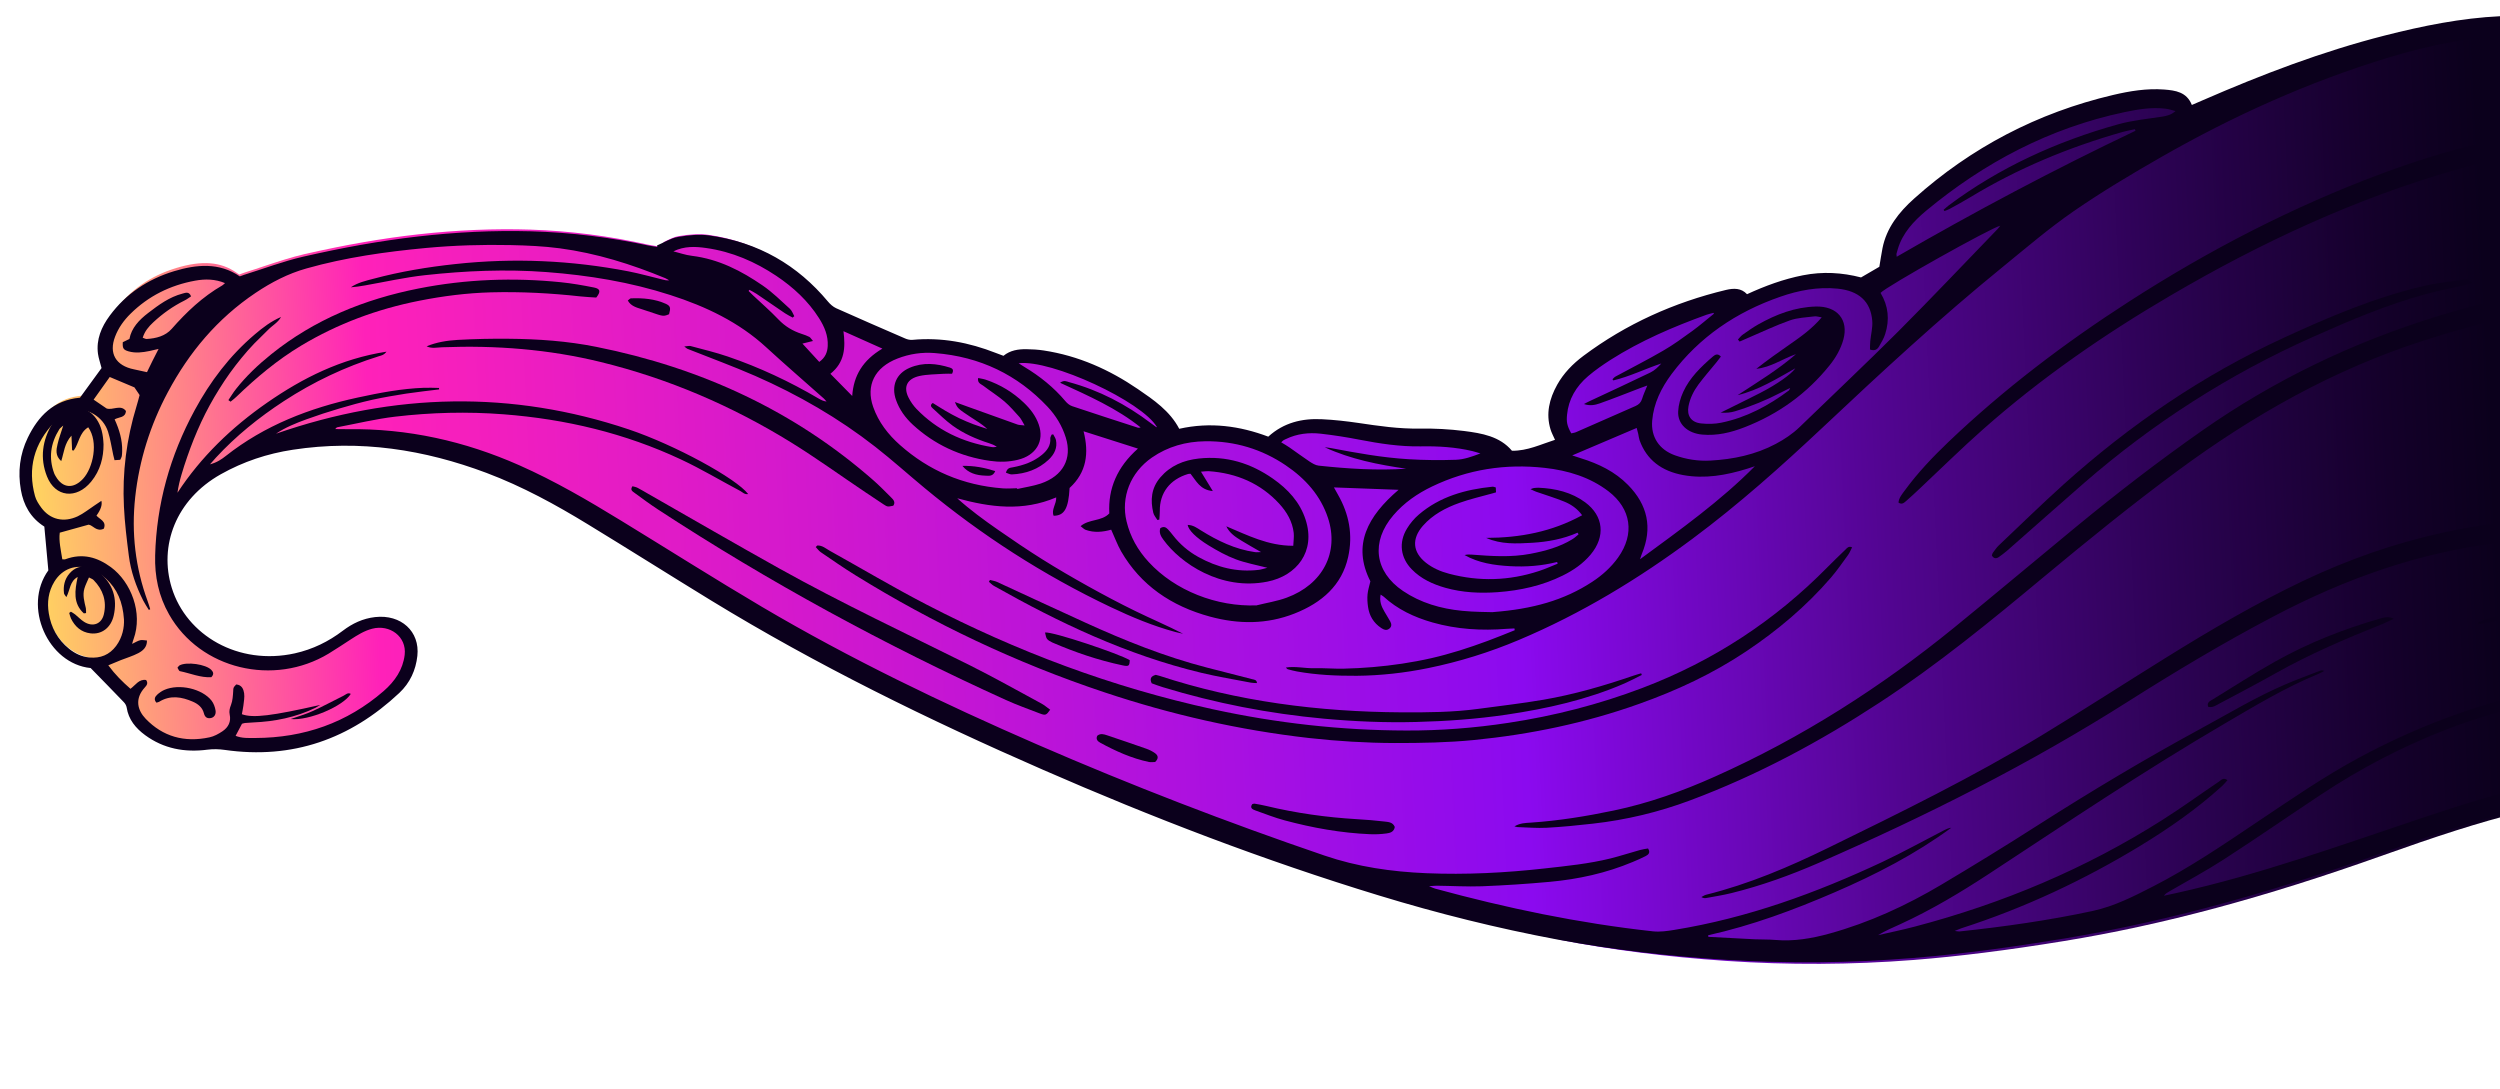 <?xml version="1.0" encoding="UTF-8"?> <svg xmlns="http://www.w3.org/2000/svg" width="388" height="169" viewBox="0 0 388 169" fill="none"> <path d="M242.177 145.82C233.134 144.074 223.838 141.709 214.538 138.797C197.961 133.609 180.919 127.083 162.433 118.841C142.129 109.784 125.79 101.296 111.007 92.095C107.873 90.148 104.703 88.138 101.636 86.197C98.443 84.177 95.146 82.087 91.874 80.061C85.733 76.246 80.827 73.711 75.951 71.842C65.367 67.774 55.396 66.525 45.44 68.025C41.318 68.649 37.462 69.957 33.984 71.92C28.271 75.143 25.038 80.705 25.321 86.777C25.382 88.099 25.611 89.42 26.007 90.709C28.526 98.928 37.192 103.633 46.175 101.67C48.966 101.054 51.594 99.813 53.993 97.984C55.452 96.873 56.922 96.242 58.514 96.064C60.05 95.89 61.465 96.249 62.499 97.081C63.487 97.872 64.068 99.051 64.131 100.405C64.143 100.678 64.135 100.975 64.103 101.261C63.877 103.379 63.031 105.152 61.585 106.537C54.051 113.687 45.212 116.573 35.33 115.099C34.316 114.945 33.309 114.932 32.407 115.045C28.904 115.498 25.962 114.798 23.413 112.912C21.895 111.782 21.077 110.564 20.841 109.089C20.775 108.633 20.53 108.167 20.177 107.795C18.905 106.441 17.613 105.111 16.284 103.728L15.015 102.418L14.792 102.191L14.466 102.157C10.058 101.693 7.223 97.273 7.037 93.265C6.948 91.343 7.447 89.559 8.476 88.113L8.654 87.861L8.64 87.555L8.458 85.792L7.985 80.685L7.945 80.294L7.599 80.075C5.788 78.909 4.713 77.203 4.312 74.841C4.206 74.245 4.145 73.646 4.118 73.067C4.021 70.982 4.421 68.985 5.298 67.154C7.052 63.483 9.309 61.718 12.607 61.431L13.042 61.403L13.294 61.048L15.848 57.49L16.626 56.41L16.857 56.089L16.761 55.712C16.692 55.431 16.613 55.174 16.545 54.915C16.398 54.41 16.278 53.979 16.213 53.545C16.194 53.371 16.174 53.197 16.166 53.022C16.092 51.428 16.657 49.848 17.877 48.171C20.191 45.011 23.378 42.804 27.339 41.598C31.366 40.378 34.264 40.609 36.727 42.336L37.12 42.607L37.583 42.435L37.803 42.356C37.934 42.303 38.067 42.262 38.199 42.221C39.148 41.93 40.106 41.606 41.032 41.295C43.081 40.617 45.197 39.913 47.3 39.428C53.633 37.984 59.416 36.981 64.96 36.364C70.926 35.7 76.789 35.457 82.37 35.639C88.41 35.834 94.533 36.616 100.537 37.964C100.842 38.032 101.146 38.079 101.44 38.126C101.564 38.151 101.699 38.164 101.823 38.189L103.131 38.412L102.97 37.59C103.09 37.528 103.21 37.465 103.331 37.414C104.02 37.074 104.666 36.759 105.287 36.654C107.186 36.336 108.637 36.265 109.876 36.438C117.028 37.45 123.049 40.856 127.757 46.58C128.255 47.184 128.79 47.621 129.339 47.871C132.997 49.543 136.642 51.162 140.058 52.675C140.366 52.809 140.98 53.033 141.627 52.97C145.705 52.6 149.808 53.27 154.142 55.02C154.415 55.123 154.677 55.227 154.962 55.34L155.35 55.491L155.862 55.688L156.282 55.333C156.993 54.74 157.866 54.498 159.198 54.523C160.161 54.538 160.992 54.605 161.736 54.722C166.662 55.504 171.318 57.463 175.989 60.704C178.36 62.349 180.81 64.044 182.174 66.673L182.482 67.267L183.168 67.114C187.421 66.164 191.759 66.567 196.43 68.372L196.977 68.578L197.406 68.178C199.38 66.366 201.871 65.561 205.012 65.722C206.728 65.81 208.561 66.011 210.589 66.32C213.542 66.778 216.878 67.288 220.244 67.26C222.492 67.237 224.759 67.366 226.977 67.663C229.757 68.023 232.196 68.492 233.855 70.489L234.116 70.801L234.53 70.807C236.546 70.843 238.306 70.205 240.001 69.605C240.497 69.43 241.003 69.245 241.51 69.081L242.447 68.781L242.083 67.927C241.995 67.714 241.896 67.512 241.809 67.321C241.647 66.969 241.498 66.661 241.417 66.36C241.246 65.801 241.152 65.227 241.125 64.648C241.056 63.173 241.467 61.647 242.374 59.99C243.231 58.435 244.476 57.052 246.173 55.772C252.509 51.02 259.825 47.618 267.915 45.69C269.076 45.408 269.731 45.53 270.262 46.121L270.71 46.607L271.334 46.315C274.456 44.879 277.133 43.974 279.772 43.456C282.588 42.904 285.392 43.032 288.36 43.818L288.745 43.924L289.083 43.728L290.717 42.769L291.904 42.069L292.274 41.859L292.334 41.461C292.386 41.129 292.438 40.808 292.48 40.499C292.583 39.824 292.676 39.194 292.804 38.562C293.3 35.989 294.77 33.672 297.422 31.268C306.13 23.397 316.332 18.048 327.767 15.381C329.992 14.867 332.642 14.358 335.371 14.579C337.135 14.718 338.342 14.926 338.962 16.475L339.291 17.308L340.158 16.935L340.761 16.678C341.145 16.511 341.496 16.357 341.858 16.202C352.561 11.523 361.488 8.347 369.937 6.209C376.982 4.424 382.445 3.518 387.66 3.295C390.786 3.151 393.52 3.239 396.018 3.551C396.795 3.644 397.197 3.881 397.479 4.4C397.686 4.77 397.904 5.129 398.122 5.476C398.279 5.729 398.448 5.981 398.594 6.235C402.695 13.345 406.153 21.317 409.17 30.622C411.846 38.852 413.717 47.32 414.759 55.786C415.177 59.243 415.472 62.707 415.628 66.07C416.081 75.812 415.406 85.362 413.613 94.458C411.757 103.875 408.864 112.176 404.768 119.863C404.273 120.782 403.746 121.714 403.228 122.612C403.052 122.919 402.876 123.226 402.7 123.533L402.545 123.564C402.157 123.644 401.803 123.721 401.437 123.799C400.407 124.018 399.387 124.226 398.357 124.445C396.085 124.918 393.735 125.396 391.434 125.97C384.531 127.67 377.865 129.891 369.995 132.692C351.416 139.32 335.612 143.558 320.299 146.056C311.393 147.511 303.984 148.432 296.994 148.987C287.339 149.744 277.54 149.788 267.887 149.133C258.649 148.505 250.23 147.432 242.135 145.866L242.177 145.82Z" fill="url(#paint0_linear_1001_321)"></path> <path d="M340.173 16.286C339.368 14.272 337.643 14.031 335.845 13.893C333.17 13.694 330.524 14.133 327.941 14.741C316.2 17.505 305.929 22.898 297.091 30.805C294.687 32.949 292.788 35.384 292.164 38.512C291.981 39.456 291.843 40.396 291.674 41.404C290.757 41.943 289.817 42.483 288.835 43.058C285.878 42.294 282.89 42.117 279.814 42.725C276.794 43.319 273.95 44.367 271.139 45.661C270.233 44.683 269.07 44.718 267.895 44.992C259.792 46.937 252.367 50.286 245.75 55.227C244.091 56.466 242.676 57.926 241.679 59.704C240.443 61.921 239.905 64.21 240.638 66.629C240.795 67.149 241.063 67.64 241.337 68.26C239.138 68.961 237.066 69.989 234.657 69.957C232.766 67.713 229.979 67.241 227.208 66.887C224.944 66.606 222.631 66.481 220.337 66.517C217.113 66.572 213.979 66.113 210.833 65.643C208.962 65.369 207.059 65.151 205.151 65.063C202.087 64.913 199.237 65.582 196.835 67.769C192.428 66.107 187.841 65.464 183.016 66.548C181.573 63.787 179.055 62.062 176.585 60.377C172.22 57.401 167.409 55.214 161.962 54.391C161.083 54.256 160.185 54.208 159.288 54.193C158.022 54.181 156.786 54.362 155.737 55.223C155.316 55.068 154.929 54.92 154.541 54.773C150.416 53.157 146.134 52.32 141.583 52.747C141.214 52.772 140.807 52.68 140.475 52.529C136.902 50.984 133.327 49.428 129.774 47.838C129.283 47.611 128.839 47.208 128.496 46.798C123.791 41.16 117.732 37.584 110.069 36.543C108.492 36.325 106.786 36.505 105.185 36.786C104.073 36.98 103.038 37.646 101.972 38.097C101.986 38.172 102.001 38.247 102.016 38.332C101.598 38.263 101.182 38.215 100.775 38.135C94.747 36.831 88.632 36.075 82.419 35.899C76.565 35.742 70.708 36.029 64.857 36.706C58.861 37.393 52.939 38.486 47.061 39.836C43.945 40.556 40.937 41.701 37.877 42.655C37.656 42.724 37.447 42.814 37.215 42.895C34.028 40.706 30.513 41.03 27.02 42.089C22.93 43.329 19.546 45.604 17.05 48.967C15.717 50.758 14.918 52.707 15.204 54.896C15.303 55.615 15.557 56.302 15.761 57.122C14.693 58.58 13.563 60.14 12.412 61.723C8.284 62.099 5.929 64.608 4.316 67.923C3.052 70.531 2.758 73.269 3.237 76.02C3.642 78.364 4.727 80.37 6.881 81.729C7.092 83.989 7.292 86.25 7.503 88.52C3.47 94.12 7.433 103.025 14.071 103.681C15.842 105.499 17.542 107.225 19.208 108.965C19.431 109.188 19.613 109.511 19.66 109.811C19.943 111.665 21.055 113.02 22.548 114.11C25.371 116.172 28.614 116.819 32.212 116.348C33.08 116.236 34 116.26 34.868 116.385C45.418 117.893 54.373 114.678 61.968 107.548C63.636 105.985 64.535 103.996 64.774 101.793C65.19 97.996 62.239 95.315 58.215 95.771C56.321 95.986 54.697 96.756 53.211 97.885C50.989 99.573 48.533 100.778 45.76 101.399C37.007 103.333 28.937 98.626 26.653 91.222C24.654 84.73 27.241 77.549 34.281 73.597C37.769 71.64 41.478 70.404 45.439 69.801C55.92 68.194 65.881 69.784 75.493 73.39C81.073 75.493 86.238 78.317 91.244 81.379C97.643 85.278 103.968 89.28 110.356 93.19C126.757 103.214 144.076 111.703 161.845 119.458C178.826 126.876 196.155 133.535 214.036 138.986C223.129 141.761 232.371 144.072 241.778 145.829C250.316 147.418 258.94 148.406 267.656 148.954C277.394 149.563 287.158 149.477 296.923 148.677C304.77 148.038 312.563 146.949 320.336 145.665C337.451 142.831 353.995 137.977 370.285 132.177C377.322 129.665 384.407 127.259 391.676 125.458C394.978 124.639 398.333 124.001 401.662 123.278C402.195 123.166 402.727 123.054 403.338 122.926C404.108 121.586 404.901 120.265 405.637 118.905C410.01 110.835 412.875 102.325 414.65 93.509C417.247 80.686 417.469 67.849 415.921 55.014C414.897 46.485 413.031 38.154 410.378 30.006C407.647 21.614 404.277 13.471 399.807 5.792C399.456 5.188 399.039 4.62 398.71 4.003C398.259 3.178 397.538 2.837 396.582 2.729C393.755 2.389 390.909 2.365 388.048 2.515C381.956 2.807 376.016 4.01 370.112 5.513C360.353 8.003 351.011 11.579 341.822 15.579C341.294 15.809 340.767 16.04 340.129 16.31L340.173 16.286ZM234.947 128.218C235.242 128.295 235.368 128.362 235.502 128.364C237.017 128.413 238.535 128.549 240.043 128.469C242.423 128.341 244.799 128.104 247.173 127.836C252.368 127.257 257.422 126.049 262.326 124.213C272.752 120.314 282.459 115.099 291.682 109.062C300.709 103.157 308.992 96.37 317.216 89.523C323.992 83.889 330.828 78.338 337.935 73.093C349.61 64.475 362.123 57.36 376.185 52.847C386.115 49.664 396.169 47.263 406.649 47.15C408.239 47.13 409.821 47.207 411.346 47.234C413.427 53.32 414.531 78.259 412.927 82.05C412.668 82.013 412.398 81.988 412.149 81.929C407.015 80.825 401.751 80.563 396.489 80.626C390.656 80.695 384.863 81.412 379.138 82.665C371.604 84.311 364.39 86.856 357.455 90.151C350.038 93.684 342.995 97.82 336.06 102.133C329.648 106.118 323.32 110.216 316.871 114.128C306.211 120.587 294.993 126.088 283.774 131.568C277.677 134.546 271.442 137.209 264.805 138.859C264.539 138.92 264.3 139.099 264.048 139.224C264.324 139.379 264.55 139.418 264.761 139.382C266.061 139.142 267.385 138.934 268.67 138.62C273.347 137.47 277.868 135.832 282.264 133.922C298.905 126.658 315.059 118.538 330.328 108.844C337.651 104.202 345.095 99.746 352.803 95.695C363.883 89.857 375.495 85.683 388.066 84.217C394.686 83.444 401.25 83.466 407.812 84.182C409.455 84.363 411.073 84.73 412.834 85.045C412.419 88.603 411.852 92.02 411.004 95.423C410.701 95.411 410.545 95.422 410.398 95.388C406.503 94.688 402.564 94.282 398.558 94.369C394.328 94.449 390.132 94.819 386.042 96.048C385.555 96.19 385.083 96.406 384.609 96.589C384.625 96.686 384.651 96.77 384.666 96.867C393.397 95.194 401.968 95.741 410.555 97.446C408.503 105.576 405.522 113.217 401.246 120.436C400.723 120.515 400.3 120.565 399.877 120.637C398.221 120.933 396.552 121.187 394.898 121.526C388.36 122.888 382.019 124.897 375.704 127.013C363.12 131.231 350.65 135.756 337.648 138.626C337.049 138.764 336.438 138.892 335.839 139.019C336.06 138.701 336.334 138.553 336.596 138.394C339.457 136.728 342.38 135.166 345.146 133.377C350.233 130.088 355.212 126.633 360.263 123.292C366.369 119.241 372.852 115.857 379.736 113.194C384.153 111.488 388.7 110.184 393.302 109.137C395.465 108.645 397.692 108.342 399.899 108.096C401.404 107.929 402.942 108.009 404.463 107.95C404.697 107.934 404.927 107.821 405.215 107.737C404.781 107.04 404.109 107.032 403.535 106.984C402.535 106.9 401.517 106.925 400.507 106.896C397.243 106.781 394.012 107.183 390.854 107.971C382.222 110.113 374.03 113.341 366.238 117.528C360.591 120.562 355.363 124.197 350.074 127.738C344.917 131.205 339.771 134.693 334.206 137.549C331.183 139.096 328.148 140.654 324.786 141.38C317.962 142.848 311.048 143.824 304.114 144.563C303.946 144.574 303.787 144.531 303.371 144.483C303.888 144.275 304.163 144.148 304.45 144.053C314.225 140.902 323.433 136.576 332.14 131.289C336.668 128.535 340.993 125.514 344.882 121.981C345.173 121.712 345.417 121.404 345.705 121.081C345.035 120.606 344.72 121.083 344.371 121.312C341.445 123.285 338.59 125.363 335.603 127.254C323.714 134.803 310.835 140.222 297.125 143.822C295.254 144.317 293.356 144.705 291.481 145.135C292.605 144.442 293.793 143.95 294.957 143.417C299.766 141.208 304.274 138.51 308.662 135.636C320.77 127.693 332.782 119.604 345.319 112.271C350.048 109.504 354.73 106.675 359.846 104.575C360.154 104.446 360.438 104.276 360.734 104.126C360.46 104.014 360.248 104.029 360.05 104.107C358.232 104.814 356.391 105.48 354.61 106.25C350.048 108.215 345.825 110.775 341.492 113.125C332.893 117.799 324.521 122.805 316.294 128.06C311.359 131.22 306.352 134.298 301.298 137.303C295.861 140.529 290.13 143.18 283.954 144.886C281.166 145.659 278.386 146.128 275.507 145.879C274.462 145.787 273.399 145.826 272.355 145.778C269.953 145.658 267.539 145.529 265.136 145.399L265.103 145.152C271.925 143.63 278.417 141.221 284.793 138.462C291.158 135.714 297.27 132.551 302.837 128.471C302.446 128.498 302.106 128.661 301.777 128.824C298.557 130.482 295.397 132.244 292.115 133.787C281.831 138.608 271.203 142.477 259.892 144.313C258.779 144.497 257.611 144.662 256.519 144.541C245.016 143.282 233.79 140.933 222.726 137.912C222.476 137.842 222.235 137.718 221.791 137.542C222.36 137.504 222.672 137.461 222.975 137.462C225.317 137.488 227.653 137.633 229.991 137.551C233.502 137.411 237.02 137.185 240.534 136.86C244.952 136.454 249.268 135.512 253.382 133.783C254.064 133.499 254.745 133.204 255.402 132.867C255.841 132.643 256.185 132.327 255.776 131.683C255.376 131.754 254.93 131.805 254.499 131.932C252.994 132.348 251.503 132.838 249.985 133.222C246.628 134.056 243.204 134.395 239.771 134.779C233.64 135.464 227.527 135.779 221.389 135.523C215.957 135.294 210.682 134.535 205.553 132.781C190.43 127.619 175.572 121.888 160.991 115.553C146.306 109.16 131.923 102.248 118.24 94.174C110.869 89.82 103.656 85.24 96.36 80.784C91.261 77.663 86.099 74.644 80.559 72.192C72.164 68.482 63.316 66.47 53.88 66.61C53.264 66.619 52.647 66.596 52.042 66.593C52.156 66.391 52.288 66.317 52.421 66.297C55.376 65.74 58.324 65.021 61.311 64.668C66.916 64.007 72.533 63.866 78.152 64.299C87.829 65.042 97.033 67.257 105.644 71.288C108.811 72.763 111.802 74.565 114.887 76.197C115.243 76.39 115.551 76.78 116.118 76.677C114.252 74.237 104.739 69.053 97.588 66.645C79.467 60.56 61.214 60.927 42.833 67.313C44.301 66.326 45.919 65.675 47.562 65.077C49.249 64.465 50.95 63.906 52.675 63.399C54.355 62.896 56.049 62.435 57.768 62.048C59.521 61.659 61.3 61.365 63.069 61.084C64.76 60.828 66.455 60.649 68.148 60.437C68.145 60.361 68.142 60.286 68.138 60.21C67.365 60.198 66.59 60.153 65.807 60.184C62.318 60.311 58.908 60.964 55.502 61.703C48.023 63.324 41.062 66.025 35.064 70.751C34.404 71.272 33.686 71.775 32.59 72.066C32.995 71.605 33.241 71.318 33.497 71.041C36.609 67.668 40.179 64.785 44.067 62.248C48.641 59.264 53.545 56.93 58.805 55.286C59.181 55.174 59.581 55.114 59.984 54.578C52.919 55.673 46.99 58.661 41.467 62.489C35.923 66.339 31.184 70.915 27.541 76.478C27.678 75.505 27.895 74.581 28.168 73.664C28.441 72.736 28.737 71.817 29.056 70.907C29.374 69.998 29.704 69.088 30.068 68.186C30.432 67.284 30.818 66.392 31.227 65.509C31.637 64.626 32.08 63.751 32.547 62.897C33.013 62.042 33.514 61.196 34.037 60.359C34.561 59.523 35.096 58.707 35.677 57.899C36.258 57.091 36.862 56.313 37.489 55.546C38.117 54.778 38.778 54.029 39.464 53.312C40.149 52.594 40.904 51.925 41.589 51.208C42.243 50.525 43.152 50.063 43.618 49.197C42.079 49.854 40.789 50.84 39.558 51.886C35.616 55.228 32.621 59.231 30.227 63.638C26.361 70.765 24.293 78.268 24.08 86.187C23.988 89.453 24.626 92.518 26.24 95.354C31.084 103.907 42.514 106.578 51.015 101.434C52.182 100.727 53.303 99.969 54.447 99.231C55.492 98.554 56.528 97.899 57.768 97.577C60.481 96.863 63.142 98.795 62.807 101.633C62.527 103.926 61.295 105.731 59.526 107.269C53.86 112.179 47.186 114.514 39.626 114.537C38.618 114.54 37.556 114.601 36.565 114.203C36.927 113.528 37.237 112.933 37.558 112.327C37.713 112.284 37.867 112.23 38.012 112.21C38.436 112.181 38.872 112.152 39.296 112.123C42.65 111.983 45.881 111.332 48.92 109.87C49.194 109.743 49.433 109.554 49.695 109.406C42.23 111.091 39.291 111.484 37.538 110.845C37.609 110.429 37.713 109.988 37.771 109.53C37.843 108.875 37.982 108.205 37.888 107.583C37.793 106.962 37.529 106.297 36.663 106.226C36.16 106.747 36.227 106.743 36.193 107.265C36.146 107.983 36.112 108.732 35.85 109.41C35.649 109.922 35.534 110.374 35.647 110.897C35.885 111.985 35.454 112.881 34.507 113.508C33.908 113.906 33.219 114.288 32.52 114.433C28.592 115.283 25.244 114.296 22.615 111.561C21.336 110.229 20.866 108.452 22.48 106.686C22.769 106.374 23.034 106.031 22.676 105.536C21.56 105.362 21.053 106.317 20.249 106.902C19.003 105.816 17.856 104.681 16.808 103.258C17.545 102.948 18.139 102.702 18.744 102.455C19.647 102.102 20.598 101.821 21.452 101.374C22.153 101.001 22.824 100.48 22.811 99.408C22.452 99.389 22.089 99.284 21.767 99.36C21.379 99.451 21.031 99.68 20.504 99.933C20.621 99.535 20.658 99.359 20.729 99.192C22.209 95.128 20.341 90.328 17.216 88.026C15.121 86.49 12.828 85.8 10.15 86.793C10.018 86.845 9.859 86.802 9.669 86.804C9.449 85.368 9.109 83.994 9.275 82.672C10.758 82.258 12.13 81.884 13.745 81.428C14.386 81.471 14.996 82.621 16.114 82.048C16.579 80.901 15.468 80.608 14.972 80.024C15.641 79.105 15.895 78.341 15.734 77.731C15.353 77.984 15.016 78.223 14.679 78.441C13.807 79.009 12.986 79.692 12.053 80.135C9.858 81.149 7.774 80.629 6.417 78.804C6.012 78.247 5.604 77.636 5.429 76.976C4.268 72.712 5.252 68.845 8.477 65.497C9.088 64.861 9.975 64.4 10.809 64.008C12.06 63.414 13.321 63.557 14.481 64.225C15.608 64.875 16.389 65.84 16.765 66.995C17.14 68.161 17.307 69.395 17.572 70.6C17.629 70.867 17.708 71.144 17.776 71.421L18.659 71.361C18.761 71.148 18.866 70.979 18.903 70.803C18.948 70.551 18.948 70.291 18.959 70.041C19.006 68.295 18.52 66.671 17.79 65.085C18.467 64.692 19.461 64.874 19.547 63.786C18.739 62.714 17.472 63.72 16.54 63.393C15.881 62.94 15.258 62.527 14.531 62.024C15.385 60.818 16.24 59.623 17.031 58.509C18.389 59.078 19.576 59.582 20.866 60.123C21.081 60.444 21.369 60.869 21.668 61.314C21.514 61.888 21.371 62.461 21.194 63.025C19.627 68.144 18.969 73.343 19.234 78.61C19.357 81.168 19.67 83.713 19.994 86.247C20.302 88.684 21.11 91.001 22.225 93.2C22.483 93.702 22.806 94.178 23.096 94.657C23.172 94.619 23.25 94.593 23.315 94.556C23.186 94.153 23.078 93.738 22.926 93.337C21.005 88.106 20.376 82.702 20.984 77.138C21.608 71.454 23.297 66.012 26.061 60.844C29.322 54.733 33.694 49.456 39.679 45.446C42.106 43.82 44.701 42.465 47.556 41.665C53.652 39.943 59.886 39.067 66.167 38.48C70.54 38.077 74.914 37.944 79.287 38.038C81.809 38.095 84.357 38.204 86.847 38.534C92.57 39.295 97.988 40.998 103.235 43.166C103.452 43.26 103.648 43.387 103.855 43.503C103.454 43.552 103.137 43.465 102.808 43.379C101.042 42.957 99.306 42.457 97.522 42.112C88.676 40.403 79.731 40 70.668 40.981C66.375 41.444 62.149 42.141 57.987 43.256C56.769 43.577 55.515 43.856 54.449 44.589C55.187 44.539 55.898 44.426 56.621 44.301C59.733 43.755 62.839 43.047 65.971 42.706C72.237 42.023 78.52 41.75 84.802 42.224C91.388 42.721 97.819 43.781 104.034 45.787C109.578 47.567 114.692 50.016 118.905 53.889C121.846 56.593 124.884 59.203 127.868 61.86C128.02 62.001 128.139 62.166 128.28 62.319C127.785 62.266 127.406 62.054 127.027 61.841C122.578 59.229 117.9 57.022 112.942 55.331C111.066 54.69 109.108 54.226 107.181 53.707C106.954 53.646 106.678 53.741 106.198 53.773C106.522 54.011 106.593 54.104 106.696 54.14C110.207 55.538 113.77 56.835 117.219 58.345C123.911 61.283 130.175 64.909 135.847 69.345C138.479 71.398 140.952 73.635 143.52 75.757C152.307 83.036 161.887 89.232 172.377 94.219C175.614 95.755 178.924 97.145 182.426 98.089C182.812 98.192 183.218 98.263 183.614 98.355C181.162 97.091 178.639 96.027 176.19 94.828C173.695 93.611 171.24 92.304 168.829 90.962C166.441 89.629 164.085 88.261 161.781 86.814C159.443 85.347 157.158 83.802 154.905 82.232C152.709 80.702 150.546 79.126 148.563 77.333C153.665 78.732 158.735 79.418 163.925 77.194C163.971 78.241 163.123 79.1 163.523 80.047C165.192 80.032 165.827 78.928 166 75.733C168.65 73.312 169.034 70.319 168.169 66.934C171.065 67.853 173.746 68.712 176.609 69.623C173.385 72.472 171.953 75.839 172.166 79.68C170.966 80.941 169.044 80.519 167.705 81.66C168.04 81.908 168.241 82.143 168.503 82.234C169.812 82.709 171.161 82.574 172.456 82.205C173 83.392 173.409 84.534 174.003 85.577C177.033 90.819 181.769 94.072 187.833 95.709C192.197 96.887 196.601 96.925 200.928 95.214C205.156 93.543 208.263 90.831 209.235 86.434C209.993 83.015 209.381 79.797 207.659 76.784C207.465 76.45 207.282 76.105 207.026 75.646C210.426 75.774 213.646 75.892 217.057 76.019C212.274 80.11 209.815 84.576 212.683 90.219C212.524 90.933 212.306 91.576 212.244 92.219C212.183 92.873 212.224 93.541 212.32 94.195C212.514 95.558 213.167 96.672 214.367 97.468C214.759 97.723 215.194 97.932 215.647 97.544C216.036 97.215 215.962 96.808 215.756 96.432C215.475 95.921 215.151 95.423 214.86 94.912C214.4 94.131 214.062 93.32 214.274 92.277C214.505 92.434 214.631 92.502 214.736 92.592C216.872 94.559 219.469 95.792 222.327 96.606C226.081 97.673 229.945 97.91 233.885 97.59C234.276 97.563 234.656 97.549 235.047 97.533C235.052 97.63 235.078 97.715 235.082 97.812C233.673 98.373 232.276 98.955 230.865 99.472C229.432 100.002 227.997 100.5 226.539 100.956C225.08 101.401 223.608 101.814 222.122 102.153C220.636 102.492 219.136 102.766 217.623 102.998C216.121 103.23 214.593 103.398 213.076 103.533C211.558 103.657 210.028 103.75 208.505 103.777C206.983 103.804 205.465 103.668 203.954 103.705C202.489 103.739 201.05 103.371 199.57 103.601C199.678 103.767 199.794 103.856 199.941 103.89C200.384 104.012 200.836 104.122 201.288 104.21C204.348 104.762 207.457 104.898 210.57 104.883C214.287 104.848 217.988 104.436 221.641 103.691C226.492 102.702 231.188 101.237 235.742 99.316C245.464 95.216 254.345 89.808 262.708 83.59C269.868 78.266 276.486 72.35 282.941 66.283C291.967 57.79 301.063 49.368 310.732 41.503C314.388 38.527 317.971 35.447 321.864 32.759C326.235 29.745 330.819 27.01 335.452 24.358C346.598 17.985 358.296 12.701 370.677 8.94C377.265 6.936 383.959 5.563 390.868 5.519C392.884 5.502 394.906 5.647 396.914 5.717C399.291 10.364 401.551 14.9 403.464 19.709C402.905 19.747 402.515 19.784 402.135 19.799C397.594 19.954 393.08 20.475 388.618 21.405C382.158 22.74 375.867 24.627 369.706 26.917C355.819 32.089 342.785 38.839 330.432 46.799C320.398 53.259 310.978 60.415 302.43 68.561C299.979 70.904 297.655 73.346 295.668 76.057C295.235 76.649 294.712 77.237 294.644 78C295.233 78.404 295.572 77.959 295.897 77.698C296.631 77.075 297.319 76.4 298.029 75.746C301.289 72.689 304.456 69.551 307.81 66.595C316.739 58.694 326.556 51.901 336.931 45.829C350.888 37.653 365.498 30.84 381.195 26.335C387.81 24.437 394.503 23.043 401.394 22.837C402.48 22.807 403.568 22.842 404.576 22.839C406.011 24.929 411.181 42.458 410.732 44.221C410.632 44.228 410.51 44.269 410.409 44.265C404.819 43.993 399.236 44.392 393.699 45.329C388.361 46.22 383.145 47.58 377.973 49.185C364.955 53.227 352.9 59.044 341.837 66.787C335.055 71.533 328.532 76.566 322.175 81.792C315.883 86.971 309.65 92.222 303.323 97.371C291.967 106.617 279.666 114.497 266.109 120.546C261.066 122.804 255.883 124.659 250.444 125.795C246.182 126.69 241.9 127.38 237.555 127.673C236.762 127.727 235.945 127.728 235.049 128.243L234.947 128.218ZM291.852 45.464C292.782 44.437 309.115 35.288 310.437 35.036C310.268 35.253 310.141 35.435 309.98 35.597C304.858 40.892 299.805 46.237 294.601 51.45C289.579 56.468 284.394 61.344 279.29 66.291C278.204 67.339 276.953 68.171 275.606 68.89C272.432 70.577 269.002 71.286 265.46 71.482C263.583 71.587 261.733 71.3 259.969 70.672C257.489 69.789 256.203 67.797 256.418 65.281C256.647 62.591 257.82 60.216 259.449 58.027C263.714 52.335 269.434 48.429 276.319 46.047C279.188 45.052 282.143 44.495 285.192 44.798C288.477 45.129 290.33 46.769 290.574 49.784C290.664 50.818 290.364 51.899 290.265 52.956C290.218 53.403 290.237 53.857 290.221 54.248C290.995 54.52 291.384 54.202 291.644 53.751C291.998 53.131 292.374 52.511 292.58 51.847C293.289 49.622 293.084 47.492 291.863 45.463L291.852 45.464ZM231.688 95.009C230.735 94.976 228.809 94.987 226.93 94.8C223.6 94.473 220.469 93.558 217.744 91.717C213.323 88.724 212.727 84.076 216.255 79.961C217.896 78.041 219.961 76.602 222.276 75.493C227.827 72.833 233.68 71.939 239.735 72.613C243.371 73.017 246.777 74.065 249.64 76.254C253.164 78.961 253.738 82.864 251.132 86.527C250.055 88.029 248.687 89.269 247.119 90.296C242.742 93.169 237.862 94.527 231.699 94.998L231.688 95.009ZM195.059 93.954C188.842 94.201 182.369 91.671 178.276 87.226C176.583 85.391 175.417 83.315 174.841 80.918C173.938 77.178 175.428 73.341 178.776 71.014C181.254 69.298 184.065 68.524 187.054 68.484C191.678 68.432 195.857 69.719 199.551 72.22C202.621 74.298 204.954 76.912 206.103 80.387C207.859 85.704 205.322 90.694 199.678 92.765C198.19 93.309 196.588 93.558 195.048 93.944L195.059 93.954ZM157.875 75.881C157.875 75.881 157.849 75.807 157.848 75.774C157.109 75.781 156.361 75.853 155.631 75.794C149.427 75.325 144.14 73.019 139.688 69.075C137.824 67.425 136.339 65.5 135.52 63.162C134.343 59.82 135.754 57.007 139.301 55.641C141.162 54.919 143.11 54.636 145.066 54.796C152.136 55.347 157.94 58.204 162.568 63.111C163.884 64.505 164.85 66.108 165.411 67.911C166.428 71.177 164.989 73.873 161.512 75.05C160.342 75.443 159.095 75.614 157.875 75.892L157.875 75.881ZM254.527 86.807C254.676 86.374 254.723 86.176 254.804 85.987C256.508 81.919 255.713 78.356 252.665 75.259C250.649 73.208 248.119 71.971 245.315 71.11C244.929 70.995 244.553 70.858 244.008 70.679C247.461 69.211 250.704 67.822 254.014 66.418C254.109 66.791 254.188 67.067 254.256 67.344C254.326 67.664 254.352 67.998 254.455 68.305C255.542 71.372 257.892 73.119 261.212 73.729C264.577 74.346 267.878 73.766 271.138 72.755C271.547 72.63 271.956 72.494 272.353 72.359C267.001 77.777 260.82 82.169 254.516 86.807L254.527 86.807ZM294.374 39.868C294.351 39.599 294.313 39.493 294.331 39.395C294.387 39.142 294.466 38.898 294.544 38.644C295.276 36.179 296.988 34.331 298.965 32.682C307.947 25.242 318.062 19.87 329.726 17.403C331.835 16.957 333.97 16.607 336.132 16.873C336.605 16.927 337.061 17.092 337.649 17.236C336.937 17.847 336.282 17.989 335.57 18.102C333.289 18.451 330.969 18.673 328.756 19.288C319.206 21.947 310.354 25.978 302.469 31.86C302.176 32.075 301.918 32.331 301.648 32.565C301.696 32.627 301.743 32.689 301.78 32.751C302.044 32.647 302.331 32.562 302.572 32.427C303.666 31.823 304.76 31.24 305.818 30.594C313.173 26.134 321.06 22.861 329.38 20.491C330.021 20.307 330.689 20.197 331.343 20.055C331.369 20.14 331.395 20.214 331.421 20.299C318.814 26.294 306.51 32.832 294.373 39.846L294.374 39.868ZM265.933 48.547C265.933 48.547 265.982 48.641 265.996 48.694C264.892 49.581 263.813 50.52 262.663 51.356C261.197 52.419 259.721 53.504 258.148 54.411C255.734 55.82 253.224 57.083 250.763 58.419C250.565 58.519 250.417 58.702 250.255 58.854C250.303 58.916 250.339 58.978 250.387 59.04C252.959 58.433 255.315 57.245 257.832 56.414C257.331 56.979 256.793 57.492 256.157 57.805C253.009 59.328 249.825 60.8 246.653 62.281C246.367 62.408 246.106 62.567 245.832 62.705C246.73 63.023 247.541 62.871 248.291 62.603C250.42 61.853 252.511 61.008 254.627 60.204C254.924 60.087 255.222 59.991 255.663 59.831C255.341 60.644 255.043 61.259 254.858 61.889C254.691 62.442 254.359 62.789 253.821 63.02C250.743 64.365 247.678 65.731 244.589 67.077C244.359 67.179 244.091 67.197 243.858 67.256C243.202 66.088 243.096 65.467 243.205 64.365C243.436 61.968 244.592 59.984 246.482 58.372C247.562 57.455 248.746 56.628 249.956 55.853C254.609 52.896 259.667 50.724 264.86 48.847C265.202 48.726 265.58 48.657 265.934 48.558L265.933 48.547ZM19.24 96.141C19.293 97.34 19.035 98.884 18.02 100.252C16.994 101.621 15.597 102.213 13.842 102.039C12.638 101.915 11.63 101.409 10.737 100.701C8.937 99.252 7.925 97.371 7.572 95.186C7.296 93.505 7.491 91.824 8.442 90.265C9.644 88.3 11.771 87.485 13.945 88.28C14.855 88.608 15.731 89.156 16.43 89.79C18.18 91.383 19.053 93.403 19.24 96.141ZM218.313 72.74C213.712 73.05 209.173 72.751 204.649 72.266C204.154 72.213 203.659 71.9 203.232 71.625C202.194 70.937 201.209 70.192 200.181 69.481C199.765 69.185 199.306 68.934 198.845 68.651C199.007 68.5 199.07 68.409 199.168 68.348C199.299 68.263 199.442 68.2 199.585 68.136C201.296 67.305 203.124 67.106 204.958 67.307C206.996 67.537 209.026 67.855 211.037 68.25C214.155 68.851 217.29 69.333 220.514 69.277C223.211 69.225 225.895 69.39 228.498 70.005C228.928 70.106 229.338 70.251 229.758 70.374C228.469 70.862 227.212 71.315 225.959 71.357C223.51 71.446 221.044 71.418 218.596 71.269C214.519 71.025 210.533 70.298 206.546 69.539C206.241 69.484 205.915 69.451 205.6 69.418C209.601 71.271 213.906 72.117 218.291 72.752L218.313 72.74ZM116.182 45.161C116.224 45.104 116.266 45.036 116.308 44.979C116.687 45.192 117.076 45.382 117.434 45.618C118.9 46.612 120.356 47.619 121.822 48.613C122.203 48.869 122.626 49.068 123.027 49.29C123.114 49.219 123.2 49.138 123.275 49.067C123.057 48.681 122.914 48.226 122.598 47.933C121.222 46.683 119.887 45.355 118.351 44.3C115.071 42.052 111.552 40.211 107.374 39.703C106.394 39.585 105.461 39.247 104.509 39.008C106.209 38.179 107.904 38.248 109.595 38.492C113.63 39.064 117.215 40.63 120.481 42.813C123.135 44.594 125.424 46.713 127.108 49.371C127.95 50.69 128.55 52.1 128.463 53.698C128.415 54.654 128.104 55.487 127.149 56.169C126.29 55.231 125.455 54.324 124.537 53.325C125.124 53.176 125.557 53.072 126.177 52.921C125.906 52.615 125.796 52.395 125.612 52.288C125.245 52.096 124.847 51.961 124.438 51.826C123.029 51.369 121.832 50.648 120.823 49.59C119.566 48.268 118.181 47.073 116.849 45.82C116.615 45.597 116.393 45.374 116.17 45.151L116.182 45.161ZM22.142 52.446C22.454 51.385 23.095 50.671 23.794 50.017C25.236 48.674 26.844 47.526 28.642 46.636C29.004 46.46 29.318 46.211 29.655 45.993C29.341 45.202 28.813 45.433 28.337 45.563C26.266 46.103 24.617 47.33 22.992 48.577C21.583 49.657 20.405 50.896 20.088 52.606C19.693 52.795 19.353 52.959 19.057 53.109C18.998 54.066 19.143 54.295 19.96 54.532C21.037 54.838 22.118 54.7 23.206 54.475C23.616 54.393 24.015 54.29 24.614 54.152C24.232 54.893 23.943 55.454 23.665 56.014C23.366 56.608 23.079 57.212 22.812 57.761C22.077 57.605 21.443 57.453 20.799 57.323C17.963 56.757 16.86 54.849 17.865 52.237C18.378 50.892 19.211 49.72 20.264 48.685C23.034 45.953 26.41 44.263 30.299 43.557C31.833 43.28 33.39 43.294 34.92 43.938C34.736 44.102 34.629 44.217 34.509 44.29C31.429 46.068 28.934 48.435 26.651 51.037C25.669 52.154 24.24 52.521 22.765 52.61C22.598 52.621 22.413 52.503 22.164 52.423L22.142 52.446ZM158.095 56.374C163.177 55.771 177.286 62.333 179.554 66.284C179.521 66.286 179.465 66.3 179.454 66.29C179.153 66.073 178.852 65.855 178.551 65.626C174.774 62.773 170.612 60.575 165.896 59.301C165.522 59.197 165.142 58.952 164.523 59.405C168.97 61.444 173.345 63.379 177.025 66.335C176.848 66.391 176.692 66.412 176.567 66.366C173.169 65.264 169.773 64.172 166.396 63.036C165.987 62.901 165.614 62.58 165.342 62.252C163.558 60.131 161.41 58.403 158.994 56.952C158.707 56.788 158.441 56.589 158.095 56.374ZM136.938 54.111C133.924 55.896 132.472 58.289 132.264 61.455C131.162 60.338 130.071 59.22 128.876 58.013C131.116 56.226 131.23 53.955 130.905 51.4C132.996 52.342 134.858 53.169 136.937 54.1L136.938 54.111Z" fill="#0B001C"></path> <path d="M126.593 84.891C126.852 85.164 127.078 85.481 127.379 85.697C129.145 86.899 130.9 88.123 132.73 89.257C144.824 96.743 157.686 102.88 171.431 107.454C181.712 110.887 192.296 113.312 203.207 114.545C207.605 115.034 212.027 115.306 216.482 115.319C220.579 115.324 224.672 115.253 228.773 114.85C237.532 113.983 246.072 112.209 254.369 109.248C260.265 107.157 265.847 104.54 270.989 101.104C275.903 97.823 280.359 94.057 284.16 89.648C285.118 88.532 285.96 87.316 286.825 86.121C287.078 85.771 287.228 85.364 287.445 84.941C286.898 84.72 286.676 85.036 286.462 85.254C285.496 86.177 284.53 87.112 283.587 88.066C275.467 96.306 265.917 102.592 254.843 106.791C248.128 109.334 241.222 111.106 234.106 112.184C228.825 112.989 223.527 113.398 218.221 113.378C208.079 113.349 198.113 112.224 188.303 110.091C172.549 106.66 157.752 101.072 143.719 93.79C138.645 91.157 133.748 88.244 128.757 85.466C128.16 85.13 127.623 84.629 126.841 84.66C126.766 84.74 126.68 84.821 126.605 84.901L126.593 84.891Z" fill="#0B001C"></path> <path d="M66.206 53.743C66.974 54.137 67.794 53.929 68.589 53.897C76.958 53.568 85.202 54.216 93.234 56.184C103.827 58.783 113.629 63.023 122.717 68.627C126.679 71.077 130.441 73.802 134.297 76.39C135.233 77.022 136.179 77.654 137.126 78.275C137.748 78.679 137.759 78.667 138.637 78.488C139.006 77.963 138.686 77.571 138.336 77.236C137.41 76.309 136.494 75.371 135.515 74.513C123.326 63.833 108.898 57.101 92.526 53.828C88.071 52.934 83.518 52.612 78.944 52.575C76.297 52.547 73.632 52.608 70.982 52.755C69.373 52.854 67.747 53.105 66.195 53.754L66.206 53.743Z" fill="#0B001C"></path> <path d="M383.658 43.857C383.253 43.318 382.728 43.353 382.237 43.419C380.221 43.72 378.188 43.913 376.212 44.374C368.608 46.145 361.484 49.17 354.448 52.418C341.773 58.252 330.492 65.998 320.262 75.188C316.841 78.266 313.561 81.477 310.222 84.638C309.867 84.978 309.582 85.401 309.286 85.803C309.201 85.918 309.185 86.071 309.136 86.216C309.414 86.677 309.776 86.751 310.212 86.46C310.658 86.146 311.092 85.822 311.503 85.467C315.488 81.968 319.45 78.438 323.448 74.96C334.102 65.698 345.915 58.101 358.973 52.285C364.682 49.738 370.44 47.285 376.503 45.641C378.653 45.059 380.844 44.648 383.009 44.152C383.209 44.106 383.383 43.974 383.636 43.859L383.658 43.857Z" fill="#0B001C"></path> <path d="M162.98 110.145C162.505 109.806 162.119 109.46 161.659 109.207C157.97 107.216 154.323 105.156 150.571 103.278C140.659 98.342 130.622 93.621 120.971 88.24C114.15 84.438 107.414 80.532 100.635 76.662C100.071 76.34 99.518 76.005 98.944 75.705C98.703 75.58 98.398 75.535 98.159 75.463C97.757 76.038 98.159 76.251 98.438 76.462C99.655 77.353 100.873 78.254 102.144 79.087C119.287 90.291 137.301 100.102 156.124 108.643C157.83 109.413 159.608 110.047 161.366 110.725C162.257 111.07 162.389 111.006 162.991 110.144L162.98 110.145Z" fill="#0B001C"></path> <path d="M179.367 104.738C178.571 104.96 178.433 105.37 178.743 106.047C179.266 106.234 179.858 106.469 180.47 106.651C188.578 109.126 196.905 110.752 205.464 111.539C210.225 111.974 214.999 112.177 219.792 112.051C224.473 111.932 229.156 111.602 233.8 110.915C240.1 109.982 246.29 108.602 252.138 106.062C253.048 105.664 253.922 105.194 254.808 104.755C254.771 104.673 254.734 104.591 254.707 104.498C254.299 104.62 253.879 104.732 253.471 104.875C248.911 106.443 244.274 107.784 239.501 108.606C236.194 109.173 232.855 109.552 229.52 110.004C225.518 110.553 221.493 110.576 217.488 110.555C204.599 110.476 192.022 108.856 179.955 104.889C179.773 104.828 179.581 104.787 179.378 104.737L179.367 104.738Z" fill="#0B001C"></path> <path d="M35.78 62.346C36.093 62.088 36.419 61.839 36.709 61.561C39.781 58.605 43.041 55.862 46.761 53.628C52.423 50.238 58.526 47.973 65.031 46.683C68.727 45.949 72.445 45.473 76.203 45.371C80.844 45.252 85.467 45.491 90.069 46.001C90.913 46.095 91.754 46.125 92.54 46.18C93.272 45.257 93.186 44.821 92.18 44.619C90.475 44.281 88.76 43.976 87.028 43.801C79.672 43.056 72.317 43.325 65.002 44.766C56.533 46.436 48.768 49.611 42.085 54.988C40.063 56.612 38.203 58.377 36.623 60.381C36.188 60.928 35.834 61.523 35.445 62.099C35.56 62.178 35.676 62.267 35.791 62.345L35.78 62.346Z" fill="#0B001C"></path> <path d="M16.068 68.959C16.004 67.464 15.755 66.158 14.961 65.022C13.589 63.033 11.241 62.741 9.314 64.361C8.868 64.733 8.47 65.179 8.175 65.662C6.542 68.32 6.178 71.122 7.293 73.945C8.573 77.175 11.871 77.534 14.153 74.744C15.589 72.992 16.076 70.964 16.069 68.97L16.068 68.959ZM13.685 66.3C15.343 68.622 14.423 72.631 12.915 74.277C11.428 75.911 9.731 75.795 8.67 73.961C8.573 73.802 8.476 73.643 8.412 73.471C7.531 71.096 7.827 68.816 9.209 66.616C9.315 66.455 9.501 66.332 9.816 66.046C9.469 67.15 9.146 68.02 8.937 68.916C8.727 69.802 8.552 70.717 9.503 71.567C9.94 70.193 9.983 68.856 11.091 67.612L11.189 69.876L11.44 69.925C12.27 68.788 12.28 67.178 13.697 66.31L13.685 66.3Z" fill="#0B001C"></path> <path d="M153.477 90.295C153.744 90.516 153.98 90.783 154.29 90.947C164.393 96.654 174.868 101.638 186.424 104.415C188.962 105.026 191.559 105.449 194.137 105.949C194.431 106.005 194.733 105.996 195.082 106.016C195.048 105.495 194.666 105.489 194.349 105.412C192.002 104.809 189.644 104.218 187.297 103.604C180.743 101.904 174.536 99.406 168.462 96.639C163.875 94.555 159.321 92.424 154.745 90.317C154.402 90.166 154.007 90.106 153.644 90.011C153.592 90.102 153.529 90.204 153.477 90.295Z" fill="#0B001C"></path> <path d="M342.708 109.698C343.444 109.876 343.963 109.449 344.489 109.175C347.413 107.618 350.35 106.082 353.226 104.463C358.499 101.497 364.054 99.121 369.672 96.881C370.234 96.659 370.77 96.372 371.506 96.029C370.682 95.628 370.051 95.812 369.453 95.983C363.72 97.622 358.2 99.8 353.027 102.716C349.734 104.569 346.574 106.61 343.354 108.589C342.983 108.809 342.465 109.018 342.708 109.698Z" fill="#0B001C"></path> <path d="M216.462 128.327C216.172 127.603 215.477 127.575 214.903 127.505C213.485 127.331 212.047 127.223 210.61 127.137C205.828 126.855 201.119 126.191 196.502 125.079C195.902 124.936 195.293 124.826 194.695 124.726C194.594 124.711 194.473 124.773 194.351 124.803C193.94 125.38 194.365 125.611 194.82 125.774C196.332 126.308 197.825 126.908 199.377 127.321C203.694 128.475 208.095 129.278 212.627 129.469C213.48 129.509 214.34 129.462 215.186 129.351C215.754 129.28 216.361 129.099 216.473 128.337L216.462 128.327Z" fill="#0B001C"></path> <path d="M162.186 98.151C162.304 98.546 162.308 98.906 162.498 99.154C162.689 99.403 163.021 99.576 163.33 99.719C166.838 101.234 170.457 102.47 174.248 103.269C175.198 103.466 175.305 103.35 175.334 102.454C173.698 101.465 163.446 98.011 162.186 98.162L162.186 98.151Z" fill="#0B001C"></path> <path d="M24.267 109.049C24.399 109.008 24.567 108.996 24.687 108.923C26.457 107.83 28.199 108.159 29.914 108.895C30.748 109.253 31.411 109.797 31.641 110.688C31.776 111.214 32.06 111.555 32.695 111.446C33.218 111.367 33.568 110.896 33.45 110.237C33.36 109.719 33.156 109.155 32.835 108.74C31.363 106.874 27.817 106.078 25.526 107.064C25.108 107.245 24.705 107.524 24.382 107.829C24.026 108.159 23.853 108.575 24.266 109.039L24.267 109.049Z" fill="#0B001C"></path> <path d="M179.275 118.263C179.878 117.687 179.735 117.227 179.238 116.879C178.844 116.6 178.385 116.37 177.918 116.205C175.891 115.492 173.853 114.801 171.827 114.12C171.315 113.948 170.792 113.776 170.294 114.192C170.037 114.733 170.365 115.06 170.779 115.283C173.157 116.573 175.617 117.693 178.322 118.262C178.65 118.327 179.006 118.259 179.275 118.263Z" fill="#0B001C"></path> <path d="M103.84 48.768C104.111 47.791 104.064 47.489 103.344 47.156C101.651 46.389 99.794 46.231 97.914 46.304C97.768 46.314 97.62 46.51 97.435 46.642C97.91 47.503 98.783 47.727 99.602 47.988C102.944 49.058 102.75 49.223 103.84 48.768Z" fill="#0B001C"></path> <path d="M27.538 103.62C27.682 103.828 27.762 104.127 27.909 104.161C29.549 104.496 31.115 105.195 32.792 105.103C33.254 104.636 33.105 104.298 32.799 103.971C31.965 103.092 28.965 102.664 27.859 103.272C27.761 103.322 27.709 103.435 27.539 103.631L27.538 103.62Z" fill="#0B001C"></path> <path d="M45.114 111.597C47.939 111.894 53.283 109.591 54.443 107.691C53.961 107.43 53.654 107.82 53.302 107.985C51.701 108.776 50.137 109.63 48.5 110.37C47.412 110.866 46.239 111.195 45.103 111.597L45.114 111.597Z" fill="#0B001C"></path> <path d="M269.978 53.016C270.496 52.794 271.014 52.562 271.532 52.34C273.616 51.453 275.662 50.47 277.797 49.722C278.992 49.301 280.327 49.264 281.6 49.101C281.924 49.057 282.266 49.187 282.73 49.254C281.245 51.01 279.513 52.245 277.757 53.461C276.002 54.676 274.27 55.912 272.576 57.243C274.835 57.013 276.663 55.683 278.743 54.96C275.951 57.386 272.778 59.3 269.676 61.331C272.944 60.549 275.732 58.792 278.637 57.159C278.003 58.079 275.835 59.618 273.188 60.982C271.221 61.992 269.23 62.95 267.043 64.041C267.932 64.101 268.592 64.034 269.257 63.836C271.773 63.072 274.201 62.074 276.518 60.864C276.891 60.663 277.265 60.485 277.826 60.205C277.713 60.454 277.706 60.553 277.651 60.59C274.497 62.941 271.073 64.796 267.144 65.601C266.131 65.813 265.031 65.822 264.004 65.717C262.447 65.549 261.772 64.488 262.057 63.033C262.296 61.801 262.854 60.678 263.607 59.663C264.477 58.497 265.44 57.401 266.368 56.264C266.613 55.963 266.846 55.64 267.08 55.339C266.585 54.803 266.202 55.038 265.866 55.312C264.004 56.919 262.236 58.617 261.232 60.833C260.801 61.782 260.499 62.833 260.453 63.844C260.348 65.834 261.925 67.239 264.181 67.447C266.458 67.653 268.615 67.144 270.724 66.321C276.048 64.26 280.468 61.044 283.962 56.686C284.932 55.481 285.683 54.158 286.091 52.695C286.935 49.625 285.123 47.48 281.803 47.575C278.573 47.664 275.679 48.782 272.916 50.329C272.072 50.803 271.277 51.372 270.481 51.93C270.187 52.136 269.975 52.435 269.728 52.693C269.811 52.797 269.894 52.901 269.977 53.005L269.978 53.016Z" fill="#0B001C"></path> <path d="M245.536 79.97C240.815 82.561 235.852 83.466 230.659 83.481C232.936 84.505 235.376 84.383 237.781 84.241C240.197 84.099 242.59 83.663 244.846 82.669C244.895 82.753 244.943 82.837 244.992 82.932C244.678 83.183 244.388 83.475 244.038 83.685C242.039 84.912 239.821 85.51 237.53 85.95C234.482 86.528 231.455 86.308 228.428 86.078C228.057 86.048 227.697 86.04 227.298 86.144C229.46 87.372 231.887 87.731 234.35 87.869C236.801 88.008 239.249 87.83 241.668 87.218C241.694 87.304 241.72 87.389 241.747 87.486C240.788 87.868 239.842 88.303 238.858 88.621C234.213 90.148 229.553 90.279 224.901 89.046C223.584 88.699 222.361 88.171 221.304 87.337C219.248 85.709 219.057 83.637 220.831 81.607C222.348 79.877 224.354 78.813 226.508 78.045C228.153 77.453 229.886 77.062 231.582 76.586C231.77 76.53 231.947 76.485 232.18 76.415L232.147 75.653C231.942 75.601 231.793 75.524 231.648 75.534C227.438 75.962 223.482 77.061 220.216 79.848C219.491 80.465 218.851 81.228 218.37 82.025C217.04 84.189 217.356 86.569 219.106 88.36C220.526 89.824 222.347 90.671 224.345 91.234C226.98 91.972 229.689 92.104 232.45 91.905C235.961 91.644 239.349 90.901 242.523 89.332C244.192 88.509 245.684 87.48 246.867 86.068C249.202 83.279 248.883 80.081 246.021 77.962C243.911 76.403 241.429 75.808 238.766 75.694C238.53 75.688 238.296 75.726 238.061 75.742C237.95 75.749 237.851 75.811 237.531 75.92C237.92 76.101 238.161 76.226 238.412 76.318C239.858 76.82 241.336 77.266 242.74 77.836C243.802 78.266 244.76 78.888 245.559 79.98L245.536 79.97Z" fill="#0B001C"></path> <path d="M180.074 81.987C179.847 82.727 180.197 83.273 180.567 83.775C183.185 87.394 189.465 91.717 196.707 90.268C201.232 89.367 204.238 85.606 202.629 80.656C201.759 77.95 199.895 75.915 197.542 74.276C194.158 71.917 190.373 70.693 186.055 71.163C183.706 71.423 181.652 72.265 180.09 74.084C178.657 75.762 178.525 77.637 178.992 79.591C179.088 79.991 179.406 80.331 179.624 80.7C179.725 80.683 179.825 80.665 179.926 80.647C179.951 80.206 180.01 79.752 180.002 79.303C179.97 76.496 181.555 74.412 184.395 73.56C184.506 73.53 184.619 73.544 184.776 73.534C185.643 74.605 186.221 76.025 188.23 76.217C187.577 75.142 187.044 74.268 186.391 73.204C186.963 73.165 187.264 73.111 187.557 73.124C191.964 73.427 195.665 75.051 198.543 78.18C199.723 79.472 200.585 80.949 200.785 82.702C200.857 83.334 200.74 84.001 200.715 84.705C196.77 84.71 193.619 83.06 190.322 81.683C190.817 82.735 191.743 83.341 192.678 83.914C193.613 84.487 194.569 85.025 195.711 85.683C195.25 85.692 195.005 85.731 194.778 85.691C191.668 85.245 188.969 83.926 186.394 82.324C185.77 81.938 185.165 81.475 184.322 81.466C184.458 82.258 185.553 83.413 187.608 84.666C188.935 85.476 190.318 86.248 191.78 86.796C193.266 87.364 194.885 87.649 196.693 88.118C196.148 88.254 195.761 88.39 195.381 88.438C191.971 88.857 188.867 88.037 185.988 86.445C184.433 85.585 183.126 84.467 182.055 83.092C181.805 82.769 181.543 82.446 181.261 82.147C180.955 81.828 180.598 81.633 180.062 81.987L180.074 81.987Z" fill="#0B001C"></path> <path d="M147.767 57.989C148.078 57.376 147.799 57.175 147.446 57.057C145.374 56.41 143.264 56.181 141.159 57.092C139.086 57.989 138.293 59.895 139.062 62.077C139.587 63.575 140.507 64.838 141.677 65.92C145.01 68.98 149.012 70.865 153.645 71.525C155.069 71.734 156.517 71.712 157.961 71.362C160.785 70.687 162.115 68.471 161.216 65.892C160.755 64.564 159.921 63.471 158.913 62.51C157.238 60.904 155.276 59.701 153.008 58.935C152.632 58.807 152.237 58.758 151.806 58.666C151.662 59.476 152.262 59.599 152.611 59.871C153.691 60.696 154.857 61.428 155.883 62.3C156.735 63.031 157.468 63.89 158.223 64.726C158.507 65.046 158.682 65.462 159.021 66.03C158.491 65.968 158.177 65.978 157.915 65.887C155.302 64.958 152.712 64.017 150.111 63.088C149.518 62.876 148.936 62.653 148.206 62.396C148.583 63.334 148.678 63.438 150.597 64.698C151.487 65.273 152.397 65.814 153.227 66.568C152.51 66.332 151.781 66.118 151.085 65.848C150.331 65.56 149.587 65.249 148.865 64.904C148.142 64.559 147.44 64.168 146.749 63.766C146.07 63.374 145.41 62.937 144.764 62.543C144.318 62.858 144.486 63.121 144.72 63.335C145.749 64.262 146.735 65.257 147.86 66.068C149.553 67.29 151.488 68.144 153.526 68.793C153.925 68.92 154.313 69.069 154.707 69.349C154.472 69.365 154.227 69.425 154.001 69.397C149.365 68.65 145.396 66.74 142.244 63.471C141.762 62.967 141.343 62.371 141.024 61.746C140.165 60.074 140.75 58.796 142.685 58.357C143.886 58.089 145.167 58.111 146.41 58.015C146.869 57.984 147.33 58.007 147.768 57.999L147.767 57.989Z" fill="#0B001C"></path> <path d="M156.121 73.364C156.44 73.463 156.739 73.639 157.031 73.63C159.217 73.536 161.163 72.834 162.76 71.333C163.645 70.495 164.129 69.486 163.886 68.297C163.817 67.984 163.602 67.703 163.455 67.406C163.377 67.423 163.299 67.439 163.21 67.456C163.139 67.647 163.002 67.843 163.009 68.018C163.091 69.13 162.52 69.936 161.674 70.618C160.372 71.682 158.834 72.214 157.208 72.522C156.784 72.606 156.334 72.582 156.121 73.353L156.121 73.364Z" fill="#0B001C"></path> <path d="M149.369 72.307C150.27 73.428 151.551 73.786 152.942 73.822C153.458 73.841 154.125 73.97 154.457 73.112C152.775 72.575 151.137 72.263 149.369 72.307Z" fill="#0B001C"></path> <path d="M10.297 92.669C10.912 91.514 10.801 90.244 12.056 89.541C11.617 91.632 11.298 93.637 13.012 95.195C13.124 95.187 13.247 95.167 13.359 95.149C13.348 94.896 13.371 94.63 13.326 94.391C13.091 93.382 12.787 92.367 13.103 91.321C13.27 90.758 13.552 90.232 13.807 89.62C14.143 89.806 14.382 89.867 14.524 90.022C15.987 91.509 16.595 93.297 16.119 95.335C15.768 96.858 14.402 97.358 13.057 96.514C12.548 96.196 12.133 95.739 11.666 95.364C11.467 95.201 11.225 95.074 11.004 94.935C10.917 94.996 10.829 95.057 10.742 95.129C10.834 95.42 10.892 95.725 11.016 95.992C11.623 97.229 12.586 98.122 14.048 98.297C15.783 98.509 17.224 97.419 17.65 95.528C18.236 92.921 17.551 90.642 15.456 88.89C14.988 88.492 14.345 88.228 13.728 88.049C12.564 87.721 11.543 88.121 10.781 89.011C10.019 89.9 9.795 90.963 9.933 92.077C9.951 92.23 10.104 92.374 10.309 92.69L10.297 92.669Z" fill="#0B001C"></path> <defs> <linearGradient id="paint0_linear_1001_321" x1="415.91" y1="71.419" x2="4.929" y2="90.513" gradientUnits="userSpaceOnUse"> <stop offset="0.07" stop-color="#0B001C"></stop> <stop offset="0.11" stop-color="#14002A"></stop> <stop offset="0.19" stop-color="#2B0252"></stop> <stop offset="0.3" stop-color="#520591"></stop> <stop offset="0.43" stop-color="#8709E8"></stop> <stop offset="0.44" stop-color="#8B0AEF"></stop> <stop offset="0.82" stop-color="#F11EBF"></stop> <stop offset="0.87" stop-color="#FF21B9"></stop> <stop offset="1" stop-color="#FFD75E"></stop> </linearGradient> </defs> </svg> 